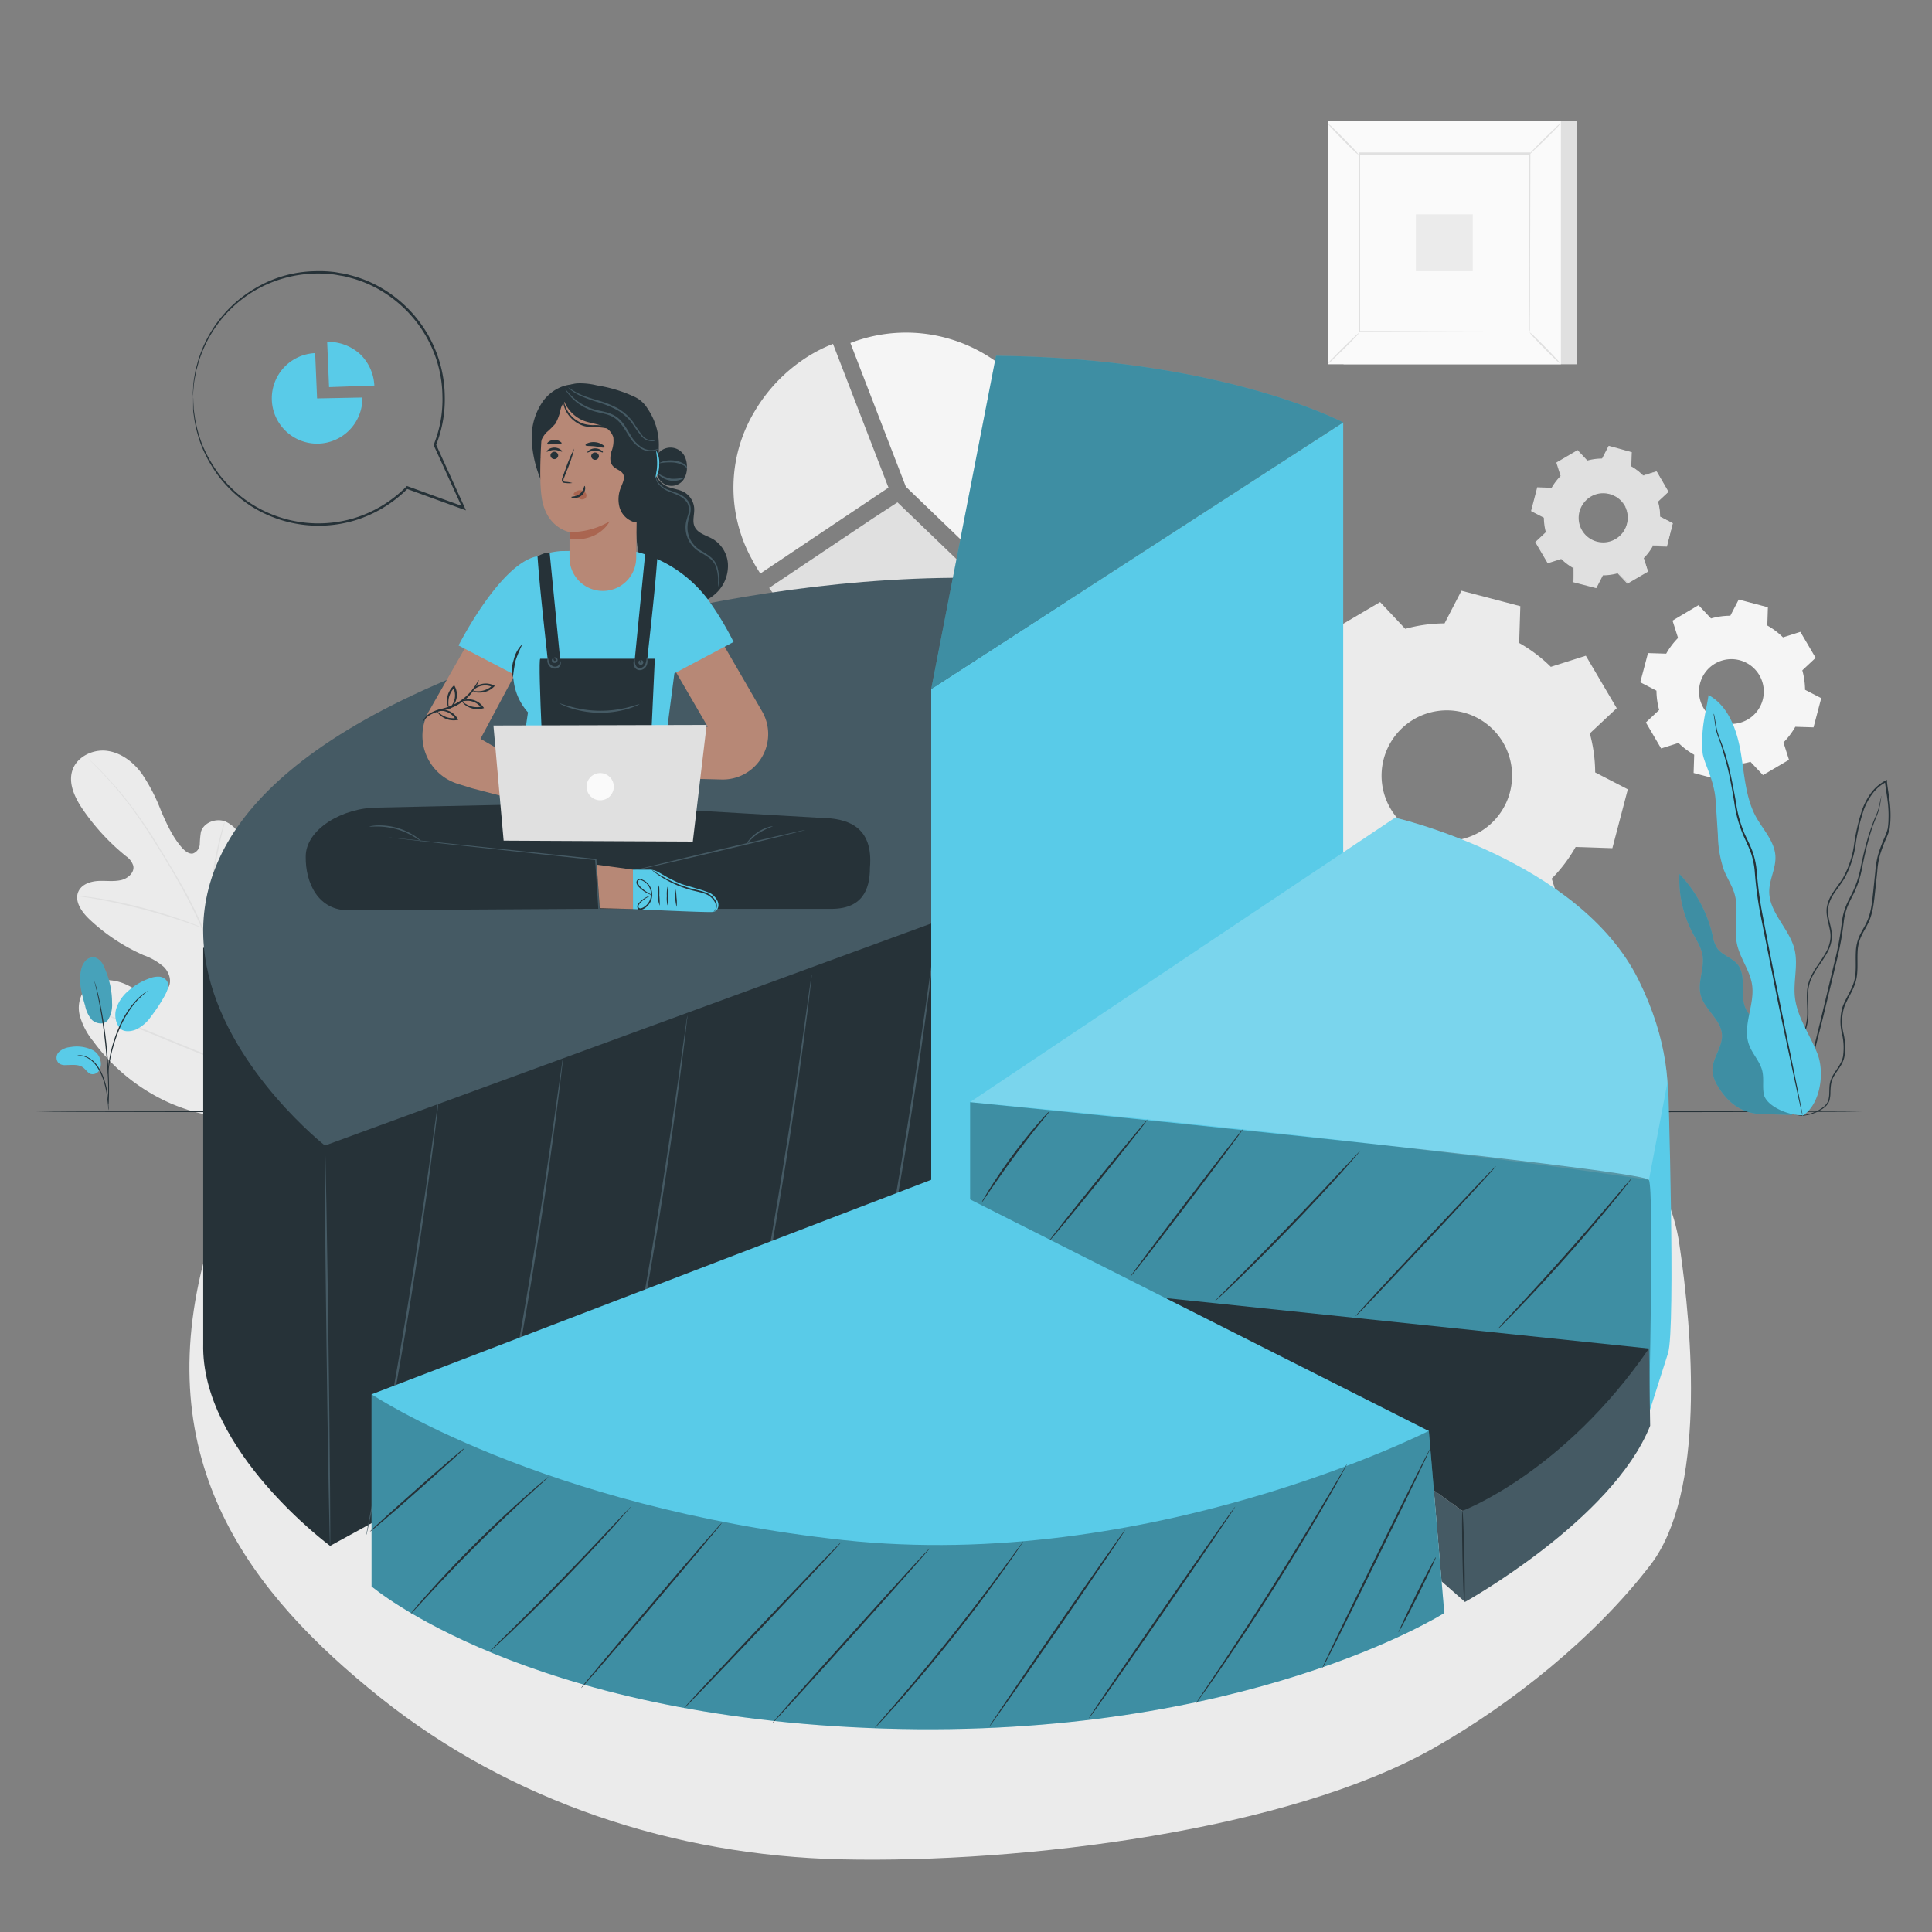 <svg xmlns="http://www.w3.org/2000/svg" viewBox="0 0 500 500"><rect x="0" y="0" width="500" height="500" fill="#808080" stroke="none"/><g id="freepik--background-complete--inject-5"><path d="M225.92,134.14l-26.86,18a41.27,41.27,0,0,0,23.37,16.52,38.21,38.21,0,0,0,35-7.72,45.19,45.19,0,0,0,3.5-3.21l.08-.08h0L232.26,130Z" style="fill:#e0e0e0"></path><path d="M195.5,106.13a38.33,38.33,0,0,0-1.05,38.35l.59,1.09c.13.23.25.46.39.69.39.67.8,1.33,1.23,2l.06.09h0a.56.56,0,0,0,.05.08h0l26.86-18,6.31-4.23L215.58,89l0,0h0a38.23,38.23,0,0,0-7.47,3.9A41.89,41.89,0,0,0,195.5,106.13Z" style="fill:#ebebeb"></path><path d="M234.48,126l28.77,27.68a39.92,39.92,0,0,0-43.17-64.91L234.45,126" style="fill:#f5f5f5"></path><path d="M68.05,287.84c13.89-8.23,18.08-25,18.61-40.29.09-2.55.56-5.22-.51-7.53s-3.83-4.05-6.21-3.13c-2,.76-3,2.9-4.17,4.64a15,15,0,0,1-6.44,5.29c-1.71.73-3.77,1.11-5.33.11-2.15-1.36-2.2-4.42-2-7l1.08-14.15a23.2,23.2,0,0,0-.26-7.58,7.89,7.89,0,0,0-4.63-5.65c-2.39-.84-5.51.34-6.2,2.78a25.25,25.25,0,0,0-.29,3.15,2.68,2.68,0,0,1-1.75,2.4c-1,.22-2-.57-2.74-1.36-2.47-2.74-4-6.16-5.49-9.55a46.71,46.71,0,0,0-5.06-9.81c-2.21-3-5.38-5.39-9-5.85s-7.73,1.51-8.91,5,.68,7.27,2.78,10.32a57.13,57.13,0,0,0,11.14,12A4.68,4.68,0,0,1,34.47,224c.44,1.73-1.3,3.3-3,3.74-2,.49-4,.15-6,.25s-4.24.81-5.13,2.63c-1.23,2.52.77,5.38,2.81,7.3a49.33,49.33,0,0,0,14,9.28,16.47,16.47,0,0,1,5.21,3c1.44,1.41,2.2,3.75,1.15,5.47S40,257.74,38,257.24s-3.65-1.68-5.49-2.51c-3.43-1.55-8-1.63-10.47,1.23a8,8,0,0,0-1.36,7,18.45,18.45,0,0,0,3.46,6.53A49.47,49.47,0,0,0,44.2,285.57c8,3.36,15.52,4.64,23.85,2.27" style="fill:#ebebeb"></path><path d="M64.68,278A225.45,225.45,0,0,0,57.25,253c-.77-2.18-1.54-4.34-2.29-6.47s-1.51-4.22-2.37-6.23A110,110,0,0,0,47,229c-2-3.51-4-6.76-5.84-9.8s-3.72-5.82-5.48-8.29a91.28,91.28,0,0,0-9.21-11.06c-1.18-1.21-2.13-2.13-2.78-2.74l-.75-.69-.26-.23a3.07,3.07,0,0,0,.23.25l.72.72c.64.63,1.57,1.57,2.74,2.8A94.54,94.54,0,0,1,35.43,211c1.75,2.47,3.55,5.27,5.43,8.3s3.85,6.3,5.8,9.8a116.92,116.92,0,0,1,5.59,11.26c.85,2,1.59,4.1,2.35,6.22s1.52,4.29,2.29,6.47a230.09,230.09,0,0,1,7.45,25" style="fill:#e0e0e0"></path><path d="M52.5,240.2a5.94,5.94,0,0,0,.31-1.06c.18-.7.4-1.7.67-2.95.53-2.5,1.15-6,1.82-9.81s1.35-7.28,1.93-9.76c.29-1.25.53-2.25.71-2.94a5.47,5.47,0,0,0,.24-1.08,5.39,5.39,0,0,0-.38,1c-.22.68-.51,1.67-.83,2.91-.65,2.47-1.38,5.93-2,9.77s-1.26,7.23-1.71,9.81c-.22,1.21-.41,2.2-.55,3A5.6,5.6,0,0,0,52.5,240.2Z" style="fill:#e0e0e0"></path><path d="M19.93,231.85a1.31,1.31,0,0,0,.34.08l1,.15c.84.12,2.06.31,3.56.58,3,.52,7.12,1.39,11.62,2.55s8.53,2.41,11.41,3.39c1.45.48,2.61.9,3.41,1.19l.93.32a1.25,1.25,0,0,0,.33.09l-.31-.16-.9-.39c-.78-.33-1.93-.8-3.37-1.31-2.87-1.05-6.89-2.33-11.4-3.5s-8.66-2-11.68-2.45c-1.51-.24-2.73-.38-3.58-.46l-1-.08Z" style="fill:#e0e0e0"></path><path d="M64.36,277.37a1.49,1.49,0,0,0,.24-.38l.64-1.15c.56-1,1.32-2.45,2.24-4.26,1.84-3.62,4.23-8.71,6.8-14.35s4.92-10.74,6.7-14.39l2.12-4.31.58-1.18a2,2,0,0,0,.18-.42,2,2,0,0,0-.25.39L83,238.46c-.55,1-1.31,2.45-2.23,4.26-1.85,3.63-4.24,8.71-6.81,14.35S69,267.81,67.24,271.46l-2.13,4.32L64.54,277A2.35,2.35,0,0,0,64.36,277.37Z" style="fill:#e0e0e0"></path><path d="M21.49,260.41s.14.08.42.2l1.25.5,4.6,1.81c3.87,1.54,9.21,3.72,15.09,6.15s11.24,4.57,15.14,6c2,.74,3.54,1.32,4.64,1.7l1.28.44a2.29,2.29,0,0,0,.45.12,2.53,2.53,0,0,0-.43-.2l-1.24-.5-4.6-1.81c-3.88-1.53-9.21-3.72-15.1-6.14s-11.23-4.58-15.14-6.05c-2-.74-3.54-1.32-4.64-1.7l-1.27-.43A2.2,2.2,0,0,0,21.49,260.41Z" style="fill:#e0e0e0"></path><path d="M53.32,324.24c-15,54.21,11.47,88.23,45.14,115.13s76.15,40.86,119.23,41.83c47.12,1.06,115.81-7.5,153.3-28.76,20.46-11.61,41.82-28.77,56.14-47.43s10.94-59.89,7.47-83.15c-5-33.58-44.73-54.78-77.11-64.95s-67.35-7.23-100.9-2.06" style="fill:#ebebeb"></path><path d="M466.45,173.52a19.4,19.4,0,0,1,.7,5l4.19,2.16-2,7.56-4.71-.15a19.63,19.63,0,0,1-3.07,4.06l1.43,4.49-6.73,3.95-3.23-3.43a18.85,18.85,0,0,1-5,.69l-2.17,4.2-7.55-2,.15-4.72a18.74,18.74,0,0,1-4.06-3.06l-4.5,1.43-3.95-6.73,3.44-3.23a19.33,19.33,0,0,1-.7-5l-4.19-2.17,2-7.55,4.71.15a19.43,19.43,0,0,1,3.07-4.07l-1.43-4.49,6.73-4,3.23,3.44a18.86,18.86,0,0,1,5-.7l2.17-4.19,7.55,2-.15,4.72a18.78,18.78,0,0,1,4.06,3.07l4.5-1.43,3.95,6.73-3.44,3.22Zm-11.13,1.22a8.38,8.38,0,1,0-3,11.46A8.37,8.37,0,0,0,455.32,174.74Z" style="fill:#f5f5f5;fill-rule:evenodd"></path><path d="M411.42,189.73a38.86,38.86,0,0,1,1.41,10.17l8.45,4.37-4,15.24-9.51-.31a38.45,38.45,0,0,1-6.19,8.19l2.88,9.07-13.58,8-6.5-6.94a38.57,38.57,0,0,1-10.17,1.42l-4.38,8.45-15.23-4,.3-9.51a38.45,38.45,0,0,1-8.19-6.19l-9.07,2.89-8-13.58,6.94-6.51a38,38,0,0,1-1.41-10.17L326.78,196l4-15.24,9.51.3a39,39,0,0,1,6.19-8.19l-2.89-9.06,13.58-8,6.51,6.93a38.86,38.86,0,0,1,10.17-1.41l4.37-8.45,15.24,4-.3,9.52a38.74,38.74,0,0,1,8.19,6.18l9.06-2.88,8,13.58-6.94,6.51ZM389,192.17a16.89,16.89,0,1,0-6,23.12A16.9,16.9,0,0,0,389,192.17Z" style="fill:#ebebeb;fill-rule:evenodd"></path><path d="M429.1,129.78a15.36,15.36,0,0,1,.54,3.91l3.26,1.69-1.53,5.87-3.67-.12a14.8,14.8,0,0,1-2.38,3.16l1.11,3.49-5.23,3.08-2.51-2.68a15,15,0,0,1-3.92.55L413.09,152l-5.88-1.52.12-3.67a15.06,15.06,0,0,1-3.16-2.38l-3.49,1.11-3.07-5.24,2.67-2.5a14.59,14.59,0,0,1-.54-3.92l-3.26-1.69L398,126.3l3.66.12a15.19,15.19,0,0,1,2.39-3.16L403,119.77l5.23-3.07,2.51,2.67a14.59,14.59,0,0,1,3.92-.54l1.68-3.26,5.87,1.53-.11,3.66a14.47,14.47,0,0,1,3.15,2.39l3.5-1.12,3.07,5.24-2.67,2.51Zm-8.66.94a6.51,6.51,0,1,0-2.32,8.91A6.51,6.51,0,0,0,420.44,130.72Z" style="fill:#e0e0e0"></path><path d="M420.44,130.72a4.84,4.84,0,0,1,.7,1.45,6.48,6.48,0,0,1-.17,4.36,6.62,6.62,0,0,1-4.93,4.05,6.45,6.45,0,0,1-1.92.08,6.2,6.2,0,0,1-1.94-.51,6.66,6.66,0,0,1-4-6.82,6.3,6.3,0,0,1,.5-1.94,6.52,6.52,0,0,1,1-1.64,6.68,6.68,0,0,1,2.89-2,6.56,6.56,0,0,1,6.93,1.65,4.91,4.91,0,0,1,.93,1.32,13.22,13.22,0,0,0-1-1.22,6.48,6.48,0,0,0-3.82-1.81,6.24,6.24,0,0,0-2.91.35A6.36,6.36,0,0,0,410,130a6.29,6.29,0,0,0-.94,1.56,5.93,5.93,0,0,0-.47,1.84,6.32,6.32,0,0,0,3.79,6.45,6,6,0,0,0,1.83.48,6.13,6.13,0,0,0,1.82-.06,6.4,6.4,0,0,0,3-1.44,6.29,6.29,0,0,0,1.72-2.37,6.47,6.47,0,0,0,.28-4.22C420.72,131.23,420.4,130.74,420.44,130.72Z" style="fill:#e0e0e0"></path><path d="M429.1,129.78s0-.06.15-.17l.5-.49,2-1.9v.08l-3.1-5.22.11,0-3.49,1.13-.07,0,0,0a15.05,15.05,0,0,0-3.14-2.35l-.07,0v-.07c0-1.15.07-2.38.11-3.67l.1.13-5.88-1.51.17-.07-1.68,3.26,0,.08h-.09a15,15,0,0,0-3.88.54l-.09,0-.07-.07-2.51-2.67.2,0L403,119.92l.07-.21,1.12,3.5,0,.1-.08.08a14.83,14.83,0,0,0-2.35,3.12l-.05.09h-.11l-3.67-.12.19-.13c-.49,1.86-1,3.85-1.53,5.87l-.09-.21,3.25,1.68.1.05v.12a15,15,0,0,0,.54,3.86h0l0,.11-.08.07-2.67,2.51,0-.23,3.07,5.23-.22-.08,3.5-1.11.1,0,.08.08a14.68,14.68,0,0,0,3.12,2.35l.09.06v.11q-.06,1.86-.12,3.66l-.13-.18,5.87,1.54-.2.08c.58-1.1,1.14-2.18,1.69-3.25l.05-.09h.1a15.07,15.07,0,0,0,3.88-.53l.09,0,.07.07,2.5,2.68-.19,0,5.24-3.06-.07.17c-.38-1.23-.75-2.39-1.1-3.5l0-.08.05-.05a14.74,14.74,0,0,0,2.38-3.13l0-.06h.08l3.66.13-.11.08c.6-2.27,1.12-4.21,1.56-5.86l0,.09-3.25-1.7,0,0v0a15.64,15.64,0,0,0-.28-3l-.16-.72a1.22,1.22,0,0,1,0-.23s0,.08.07.23a7.1,7.1,0,0,1,.19.71,14.58,14.58,0,0,1,.34,3l0-.05,3.27,1.66.05,0v.07c-.43,1.66-.92,3.6-1.5,5.88l0,.08h-.08l-3.67-.1.11-.07a14.58,14.58,0,0,1-2.4,3.19l0-.13c.35,1.11.72,2.26,1.12,3.49l0,.11-.1.06L421.28,151l-.11.06-.08-.09-2.52-2.67.16.05a14.79,14.79,0,0,1-4,.55l.15-.09-1.68,3.26-.06.12-.14,0-5.87-1.52-.14,0v-.14c0-1.21.07-2.43.11-3.67l.09.17a15.12,15.12,0,0,1-3.19-2.41l.18,0-3.49,1.11-.14.05-.08-.13-3.07-5.23-.08-.13.11-.1,2.67-2.51,0,.19h0a15.3,15.3,0,0,1-.55-4l.1.16-3.25-1.68-.14-.07,0-.14c.53-2,1.05-4,1.53-5.87l0-.15H398l3.67.12-.16.09a15.17,15.17,0,0,1,2.41-3.19l0,.17c-.38-1.21-.76-2.4-1.11-3.49l0-.13.12-.07,5.24-3.07.11-.07.09.1,2.51,2.68-.17-.05a15.21,15.21,0,0,1,4-.54l-.14.08,1.69-3.25.06-.1.11,0L422.2,117l.1,0v.11c-.05,1.29-.09,2.52-.13,3.67l-.06-.12a15.15,15.15,0,0,1,3.17,2.42l-.11,0,3.5-1.1.07,0,0,.07c1.24,2.13,2.26,3.9,3,5.25l0,0,0,0-2,1.84-.53.47Z" style="fill:#e0e0e0"></path><rect x="347.71" y="31.38" width="60.34" height="62.9" style="fill:#e0e0e0"></rect><rect x="343.62" y="31.38" width="60.34" height="62.9" style="fill:#fafafa"></rect><path d="M404,94.3H343.6V31.36H404Zm-60.34,0H404V31.4H343.64Z" style="fill:#e0e0e0"></path><rect x="351.74" y="39.84" width="44.12" height="45.99" style="fill:#fafafa"></rect><path d="M351.74,86.13a7.61,7.61,0,0,1-1.09,1.27c-.71.74-1.7,1.75-2.81,2.84S345.71,92.31,345,93a6.69,6.69,0,0,1-1.28,1.06,7.7,7.7,0,0,1,1.09-1.26c.7-.74,1.69-1.75,2.81-2.85s2.13-2.07,2.89-2.76A6.85,6.85,0,0,1,351.74,86.13Z" style="fill:#e0e0e0"></path><path d="M395.85,86a7,7,0,0,1,1.27,1.09c.74.7,1.75,1.69,2.84,2.8S402,92,402.72,92.8a6.85,6.85,0,0,1,1.06,1.27A7.27,7.27,0,0,1,402.52,93c-.74-.71-1.75-1.7-2.85-2.81s-2.07-2.14-2.76-2.89A7.26,7.26,0,0,1,395.85,86Z" style="fill:#e0e0e0"></path><path d="M395.73,40a7.84,7.84,0,0,1,1.09-1.26c.71-.75,1.7-1.75,2.81-2.85s2.13-2.07,2.88-2.76A6.85,6.85,0,0,1,403.78,32a6.86,6.86,0,0,1-1.08,1.26c-.7.75-1.7,1.75-2.81,2.85s-2.14,2.07-2.89,2.76A6.37,6.37,0,0,1,395.73,40Z" style="fill:#e0e0e0"></path><path d="M351.61,40.07A6.86,6.86,0,0,1,350.35,39c-.75-.71-1.75-1.7-2.84-2.81s-2.07-2.13-2.76-2.88A7.63,7.63,0,0,1,343.68,32,7.48,7.48,0,0,1,345,33.11c.74.7,1.75,1.69,2.84,2.81s2.08,2.13,2.77,2.88A6.73,6.73,0,0,1,351.61,40.07Z" style="fill:#e0e0e0"></path><path d="M395.73,85.83s0-.08,0-.23,0-.36,0-.64c0-.57,0-1.4,0-2.48,0-2.18,0-5.35,0-9.37,0-8.06,0-19.53-.09-33.27l.17.17-44,0h0l.19-.19c0,16.88,0,32.67,0,46l-.16-.17,31.85.09,9,0,2.37,0h.61a.67.67,0,0,1,.21,0h-.79l-2.33,0-8.91,0-32,.08h-.17v-.17c0-13.32,0-29.11,0-46v-.2h.2l44,0h.17v.17c0,13.78-.06,25.29-.08,33.38,0,4,0,7.16-.05,9.33,0,1.06,0,1.88,0,2.45,0,.27,0,.47,0,.62A.67.67,0,0,1,395.73,85.83Z" style="fill:#e0e0e0"></path><rect x="366.43" y="55.47" width="14.72" height="14.72" style="fill:#ebebeb"></rect></g><g id="freepik--Floor--inject-5"><path d="M482,287.67c0,.14-105.84.26-236.37.26s-236.4-.12-236.4-.26,105.82-.26,236.4-.26S482,287.52,482,287.67Z" style="fill:#263238"></path></g><g id="freepik--Chart--inject-5"><path d="M85.43,400.07s-33.5-24.72-32.84-52.32V245.28L241,239l1.92,74.84Z" style="fill:#263238"></path><path d="M85.43,400.08c-.14,0-.56-23.2-.93-51.81s-.56-51.81-.41-51.81.56,23.18.93,51.8S85.57,400.07,85.43,400.08Z" style="fill:#455a64"></path><path d="M94.82,397.19a1.14,1.14,0,0,1,0-.3L95,396c.15-.79.36-1.89.62-3.29.56-2.89,1.34-7,2.32-12.07,1.93-10.2,4.52-24.31,7.11-39.94s4.7-29.81,6.15-40.09c.72-5.11,1.3-9.26,1.71-12.18.2-1.41.36-2.51.47-3.31.06-.35.1-.63.14-.86a1.19,1.19,0,0,1,.06-.29,1,1,0,0,1,0,.3c0,.23,0,.51-.08.87-.09.79-.22,1.9-.38,3.32-.34,2.88-.86,7.05-1.54,12.2-1.37,10.29-3.42,24.49-6,40.13s-5.23,29.73-7.26,39.92c-1,5.09-1.87,9.2-2.48,12l-.71,3.27c-.09.35-.15.62-.2.84A1.32,1.32,0,0,1,94.82,397.19Z" style="fill:#455a64"></path><path d="M127,386.6a1.06,1.06,0,0,1,0-.29l.15-.86c.15-.79.36-1.89.62-3.28.55-2.89,1.34-7,2.31-12.08,1.94-10.2,4.52-24.31,7.12-39.93s4.69-29.82,6.15-40.1c.72-5.11,1.3-9.26,1.71-12.17.2-1.41.36-2.52.47-3.31.06-.35.1-.64.14-.86a1.19,1.19,0,0,1,.06-.29,1,1,0,0,1,0,.3c0,.22-.05.51-.08.86-.1.8-.22,1.91-.38,3.32-.34,2.89-.86,7.06-1.54,12.2-1.37,10.3-3.42,24.5-6,40.14s-5.23,29.73-7.26,39.91c-1,5.09-1.87,9.21-2.48,12-.31,1.39-.54,2.48-.72,3.26l-.19.85C127,386.51,127,386.61,127,386.6Z" style="fill:#455a64"></path><path d="M159.16,376a1.14,1.14,0,0,1,0-.3l.15-.85c.15-.79.36-1.89.62-3.29.55-2.89,1.34-7,2.31-12.07,1.94-10.2,4.52-24.31,7.12-39.93s4.69-29.82,6.15-40.1c.72-5.11,1.3-9.26,1.71-12.18.2-1.41.36-2.51.47-3.31.06-.35.1-.63.14-.85a1.21,1.21,0,0,1,.06-.3,1.71,1.71,0,0,1,0,.3c0,.23,0,.51-.09.87-.09.79-.21,1.91-.37,3.32-.34,2.88-.86,7.05-1.55,12.2-1.36,10.29-3.41,24.49-6,40.13s-5.23,29.73-7.27,39.92c-1,5.09-1.86,9.2-2.47,12q-.47,2.08-.72,3.27c-.08.35-.14.63-.2.84A1.09,1.09,0,0,1,159.16,376Z" style="fill:#455a64"></path><path d="M191.33,365.43a1.06,1.06,0,0,1,0-.29l.15-.86c.15-.79.35-1.89.62-3.28.55-2.89,1.34-7,2.31-12.08,1.94-10.2,4.52-24.3,7.11-39.93s4.7-29.82,6.16-40.1c.71-5.11,1.3-9.26,1.7-12.17.21-1.41.36-2.52.48-3.31.05-.35.1-.64.13-.86a1.48,1.48,0,0,1,.07-.29,1.69,1.69,0,0,1,0,.3c0,.22-.05.51-.09.86-.09.8-.21,1.91-.38,3.32-.33,2.89-.86,7.06-1.54,12.2-1.36,10.3-3.41,24.5-6,40.14s-5.24,29.73-7.27,39.91c-1,5.09-1.86,9.21-2.47,12.05-.31,1.39-.55,2.48-.72,3.26l-.2.85A1.25,1.25,0,0,1,191.33,365.43Z" style="fill:#455a64"></path><path d="M223.5,354.85a1.14,1.14,0,0,1,0-.3l.15-.85c.15-.79.35-1.89.62-3.29.55-2.89,1.34-7,2.31-12.07,1.94-10.2,4.52-24.31,7.11-39.93s4.7-29.82,6.16-40.1c.71-5.11,1.29-9.26,1.7-12.18.2-1.4.36-2.51.48-3.31.05-.35.1-.63.13-.85a1.07,1.07,0,0,1,.07-.29,1.59,1.59,0,0,1,0,.29c0,.23-.05.51-.09.87-.09.79-.22,1.91-.38,3.32-.33,2.88-.86,7.05-1.54,12.2-1.36,10.29-3.41,24.49-6,40.13S229,328.22,227,338.41c-1,5.09-1.86,9.2-2.48,12l-.71,3.27c-.08.35-.15.63-.2.84S223.5,354.85,223.5,354.85Z" style="fill:#455a64"></path><path d="M84.09,296.46S-11.8,221.13,131,170c0,0,72.42-27,146.85-19L241,239Z" style="fill:#455a64"></path><path d="M257.77,92.07,241,178.32l106.62-69S316.11,92.65,257.77,92.07Z" style="fill:#59CBE8"></path><polygon points="241 338.05 241 178.32 347.62 109.32 347.62 260.14 241 338.05" style="fill:#59CBE8"></polygon><path d="M257.77,92.07,241,178.32l106.62-69S316.11,92.65,257.77,92.07Z" style="opacity:0.3"></path><path d="M251.06,339.25v-54s174.35,17.25,175.69,20.12,0,60.37,0,60.37Z" style="fill:#59CBE8"></path><path d="M251.06,285.21l110-73.6s47.61,10.92,63,42,2.68,51.75,2.68,51.75Z" style="fill:#59CBE8"></path><path d="M251.06,285.21l110-73.6s47.61,10.92,63,42,2.68,51.75,2.68,51.75C375.12,297.77,315.27,291.22,251.06,285.21Z" style="fill:#fff;opacity:0.2"></path><path d="M431.69,279.33s2,64.65,0,70.87-4.94,15.5-4.94,15.5V305.33Z" style="fill:#59CBE8"></path><path d="M251.06,339.25v-54s174.35,17.25,175.69,20.12,0,60.37,0,60.37Z" style="opacity:0.3"></path><path d="M387.19,301.75c.1.09-7.95,8.87-18,19.6S351,340.7,350.85,340.6s7.94-8.87,18-19.6S387.08,301.65,387.19,301.75Z" style="fill:#263238"></path><path d="M422.23,305s-.08.16-.29.44l-.93,1.21c-.81,1.05-2,2.54-3.51,4.37-3,3.67-7.21,8.67-12,14.07s-9.27,10.17-12.56,13.58c-1.64,1.7-3,3.06-3.93,4-.43.43-.8.78-1.09,1.06a2.39,2.39,0,0,1-.4.35s.1-.16.33-.42l1-1.13,3.81-4.11c3.21-3.46,7.63-8.28,12.43-13.67s9.05-10.35,12.11-13.95c1.5-1.76,2.73-3.2,3.63-4.27l1-1.14A2.33,2.33,0,0,1,422.23,305Z" style="fill:#263238"></path><path d="M352.07,297.75s-.1.17-.33.45l-1,1.2c-.89,1-2.21,2.53-3.85,4.35-3.28,3.65-7.88,8.63-13.08,14s-10,10.16-13.54,13.56c-1.77,1.7-3.21,3.07-4.22,4l-1.17,1.06c-.27.24-.42.36-.43.34a2.25,2.25,0,0,1,.36-.42l1.1-1.13,4.1-4.11c3.46-3.47,8.23-8.28,13.43-13.66s9.84-10.31,13.18-13.9l4-4.23,1.09-1.14A2.82,2.82,0,0,1,352.07,297.75Z" style="fill:#263238"></path><path d="M321.69,292.19c.12.09-6.3,8.69-14.32,19.21s-14.62,19-14.74,18.9,6.3-8.68,14.33-19.21S321.58,292.1,321.69,292.19Z" style="fill:#263238"></path><path d="M297,289.69c.11.09-5.51,7.21-12.54,15.91s-12.83,15.66-12.95,15.57,5.51-7.21,12.54-15.9S296.93,289.6,297,289.69Z" style="fill:#263238"></path><path d="M271.55,287.67a4.79,4.79,0,0,1-.67.93l-2,2.44c-1.66,2.06-3.92,4.93-6.32,8.16s-4.47,6.24-6,8.43l-1.76,2.59a5.33,5.33,0,0,1-.7.92,4.83,4.83,0,0,1,.53-1c.36-.65.92-1.56,1.62-2.68,1.41-2.24,3.45-5.29,5.85-8.54s4.72-6.08,6.46-8.08c.86-1,1.58-1.8,2.09-2.34A4.61,4.61,0,0,1,271.55,287.67Z" style="fill:#263238"></path><path d="M379.14,414.58s38.17-21.19,47.92-45.59l-.31-20-48.28,42-7.4-5.31,2,23.56Z" style="fill:#455a64"></path><path d="M378.47,391s26.15-9.77,48.28-42L301.66,335.94Z" style="fill:#263238"></path><path d="M378.47,391c.14,0,.37,5.32.51,11.87s.13,11.89,0,11.89-.37-5.31-.5-11.87S378.33,391,378.47,391Z" style="fill:#263238"></path><path d="M96.16,360.85v49.7s39.56,33.93,132.77,36.8,144.85-29.9,144.85-29.9l-4-47.15L235.86,339.25Z" style="fill:#59CBE8"></path><path d="M96.16,360.85v49.7s39.56,33.93,132.77,36.8,144.85-29.9,144.85-29.9l-4-47.15L235.86,339.25Z" style="opacity:0.3"></path><path d="M96.16,360.85,241,305.33l128.75,65s-72.42,36.8-151.55,28.23C139.88,390,96.16,360.85,96.16,360.85Z" style="fill:#59CBE8"></path><path d="M264.81,398.92a3.42,3.42,0,0,1-.32.54l-1,1.5c-.88,1.3-2.17,3.15-3.79,5.43-3.24,4.55-7.84,10.75-13.15,17.42s-10.33,12.54-14,16.71c-1.86,2.09-3.38,3.77-4.45,4.91l-1.23,1.3a3.61,3.61,0,0,1-.46.43,2.81,2.81,0,0,1,.38-.5l1.16-1.37c1.07-1.23,2.53-2.93,4.32-5,3.64-4.23,8.6-10.14,13.91-16.8s10-12.82,13.26-17.31l3.92-5.33,1.08-1.44A3.69,3.69,0,0,1,264.81,398.92Z" style="fill:#263238"></path><path d="M291.23,395.88c.12.08-7.69,11.6-17.44,25.72S256,447.1,255.92,447s7.69-11.59,17.44-25.72S291.11,395.8,291.23,395.88Z" style="fill:#263238"></path><path d="M319.7,389.87c.12.08-8.26,12.41-18.72,27.54s-19,27.34-19.16,27.26,8.27-12.42,18.73-27.55S319.58,389.78,319.7,389.87Z" style="fill:#263238"></path><path d="M348.6,378.89a3.14,3.14,0,0,1-.32.67c-.26.47-.59,1.1-1,1.88-.89,1.63-2.21,4-3.86,6.84-3.31,5.75-8,13.62-13.4,22.18s-10.5,16.17-14.27,21.63c-1.88,2.73-3.43,4.92-4.52,6.43L310,440.24a5.29,5.29,0,0,1-.47.58,3.1,3.1,0,0,1,.38-.64l1.18-1.78,4.37-6.52c3.69-5.5,8.74-13.15,14.14-21.7s10.14-16.39,13.52-22.09l4-6.75c.45-.76.82-1.37,1.1-1.83A4.82,4.82,0,0,1,348.6,378.89Z" style="fill:#263238"></path><path d="M370.11,374.94c.13.06-6,12.81-13.7,28.47s-14,28.31-14.17,28.25,6-12.81,13.7-28.48S370,374.87,370.11,374.94Z" style="fill:#263238"></path><path d="M371.6,403c.13.06-1.94,4.48-4.62,9.86s-5,9.68-5.08,9.62,1.94-4.48,4.62-9.86S371.47,402.89,371.6,403Z" style="fill:#263238"></path><path d="M240.62,400.67c.11.09-8.94,10.32-20.2,22.84s-20.49,22.6-20.59,22.5,8.93-10.32,20.2-22.84S240.52,400.57,240.62,400.67Z" style="fill:#263238"></path><path d="M217.69,399.12c.11.1-8.92,9.8-20.15,21.67S177.11,442.21,177,442.11s8.91-9.8,20.15-21.67S217.59,399,217.69,399.12Z" style="fill:#263238"></path><path d="M186.9,394c.11.1-8,9.77-18.06,21.6S150.5,437,150.39,436.88s8-9.76,18.06-21.6S186.79,393.93,186.9,394Z" style="fill:#263238"></path><path d="M163.24,389.94s-.09.16-.31.43l-1,1.15c-.86,1-2.13,2.43-3.71,4.18-3.16,3.51-7.61,8.28-12.63,13.44s-9.69,9.72-13.11,13c-1.71,1.63-3.11,2.93-4.09,3.82l-1.13,1a2.14,2.14,0,0,1-.42.33,2.39,2.39,0,0,1,.35-.4l1.06-1.09,4-3.93c3.35-3.32,8-7.92,13-13.07s9.51-9.89,12.74-13.33l3.83-4.06,1.06-1.09A2.05,2.05,0,0,1,163.24,389.94Z" style="fill:#263238"></path><path d="M141.9,382.23s-.1.14-.34.37l-1.07,1-4,3.65c-3.34,3.08-7.91,7.39-12.82,12.28s-9.24,9.44-12.33,12.77l-3.67,3.95-1,1.06a2.41,2.41,0,0,1-.38.35,1.76,1.76,0,0,1,.3-.42l.93-1.13c.82-1,2-2.36,3.54-4.06,3-3.39,7.32-8,12.24-12.89S132.88,390,136.28,387c1.7-1.51,3.1-2.71,4.07-3.53l1.14-.93C141.75,382.31,141.89,382.21,141.9,382.23Z" style="fill:#263238"></path><path d="M120.21,374.78c.1.11-5.31,5-12.07,11s-12.33,10.73-12.42,10.62,5.31-5,12.07-11S120.12,374.68,120.21,374.78Z" style="fill:#263238"></path></g><g id="freepik--Character--inject-5"><path d="M169.44,118a6.27,6.27,0,0,0,3.05,7.83c1.44.67,3.12.75,4.52,1.51a5.23,5.23,0,0,1,2.65,4.22c.09,1.58-.55,3.26.1,4.71.8,1.8,3.07,2.27,4.76,3.25a8.12,8.12,0,0,1,3.86,6.3,9.72,9.72,0,0,1-2.43,7.06,11,11,0,0,1-12.84,2.58,14,14,0,0,1-6.36-7.23,32.18,32.18,0,0,1-2.07-9.58,97.64,97.64,0,0,1-.08-17.52" style="fill:#263238"></path><path d="M150,99.63c-3.42-.65-7,1.06-9.26,3.91a16.3,16.3,0,0,0-3.12,10.38,29.85,29.85,0,0,0,2.55,10.73,7.29,7.29,0,0,0,2.4,3.47c1.91,1.24,4.42.37,6.32-.9a20.2,20.2,0,0,0,8.56-16.17,14.16,14.16,0,0,0-1.9-7.8,7.74,7.74,0,0,0-6.4-3.86" style="fill:#263238"></path><path d="M212.32,211.66l-50.18-2.93c-.31-.72-.53-1.14-.53-1.14L148,207.9l-4.43-.26-.17.36-45.64,1c-9.1,0-18.66,5.61-18.64,12.7-.09,6.75,3.2,14.07,11.35,13.88l62.19-.37,62.19,0c8.15.14,10.29-4.78,10.29-10.61C226.08,213.8,219.27,211.73,212.32,211.66Z" style="fill:#263238"></path><path d="M96.2,235.6l.3,0h.88l3.38,0,12.52-.09,41.75-.17-.17.19c-.09-1.37-.19-2.83-.28-4.3-.2-3-.39-6-.57-8.78l.15.16-38.47-4.17-11.41-1.28-3.07-.36-.79-.1-.27,0h.27l.8.07,3.08.3,11.41,1.17,38.49,4.06h.15v.15c.18,2.82.37,5.77.57,8.78.09,1.47.19,2.93.28,4.29v.19H155l-41.75.06-12.52,0-3.38,0H96.5Z" style="fill:#455a64"></path><path d="M109,217.73c0,.05-.66-.46-1.76-1.12a18.92,18.92,0,0,0-4.57-2,19.22,19.22,0,0,0-4.94-.71c-1.28,0-2.08.09-2.09,0a1.65,1.65,0,0,1,.55-.13,11.54,11.54,0,0,1,1.54-.15,16.62,16.62,0,0,1,9.64,2.75,10.37,10.37,0,0,1,1.23.93C108.84,217.57,109,217.71,109,217.73Z" style="fill:#455a64"></path><path d="M208.43,214.79c0,.1-9.86,2.52-22.08,5.41s-22.14,5.15-22.17,5.06,9.87-2.52,22.09-5.41S208.41,214.7,208.43,214.79Z" style="fill:#455a64"></path><path d="M200.07,213.85a19.1,19.1,0,0,0-3.88,1.87,19.35,19.35,0,0,0-3.14,2.93,3.47,3.47,0,0,1,.67-1.1,10.37,10.37,0,0,1,2.28-2.12,10,10,0,0,1,2.8-1.35A3.37,3.37,0,0,1,200.07,213.85Z" style="fill:#455a64"></path><polygon points="154.43 223.78 163.8 225.06 163.82 235.25 155.21 235.05 154.43 223.78" style="fill:#b78876"></polygon><path d="M163.8,225.06H168a4.64,4.64,0,0,1,2.33.62l2.23,1.28a35.24,35.24,0,0,0,3.88,1.84c2.57.82,6.88,1.91,7.79,2.61,2.59,2,1.81,4.35.39,4.6-1.25.22-20.81-.75-20.81-.75Z" style="fill:#59CBE8"></path><path d="M170.74,234.39a6.59,6.59,0,0,1-.46-2.65,6.71,6.71,0,0,1,.29-2.67,23.8,23.8,0,0,1,.06,2.66A24.55,24.55,0,0,1,170.74,234.39Z" style="fill:#263238"></path><path d="M172.74,234.32a8.32,8.32,0,0,1-.16-2.43,8.62,8.62,0,0,1,.18-2.42,8.51,8.51,0,0,1,.17,2.43A8.83,8.83,0,0,1,172.74,234.32Z" style="fill:#263238"></path><path d="M175.1,234.72a17.57,17.57,0,0,1-.4-5,9.57,9.57,0,0,1,.37,2.49A9.14,9.14,0,0,1,175.1,234.72Z" style="fill:#263238"></path><path d="M168.91,231.68a2.63,2.63,0,0,1-.86-.27,7.85,7.85,0,0,1-2.71-1.86,2.17,2.17,0,0,1-.54-.76,1,1,0,0,1,.11-1,.76.76,0,0,1,.52-.29,1.36,1.36,0,0,1,.57.06,4.2,4.2,0,0,1,.9,7.46,2.71,2.71,0,0,1-1,.44,1.14,1.14,0,0,1-.55,0A.75.75,0,0,1,165,235a1.07,1.07,0,0,1,.12-1,3,3,0,0,1,.54-.65,6.51,6.51,0,0,1,2.07-1.37,2.75,2.75,0,0,1,.87-.24s-.3.12-.81.37a6.88,6.88,0,0,0-1.95,1.41,2.81,2.81,0,0,0-.48.61.84.84,0,0,0-.1.71.56.56,0,0,0,.66.22,2.16,2.16,0,0,0,.84-.4,3.89,3.89,0,0,0-.82-6.88.66.66,0,0,0-.75.11.77.77,0,0,0-.08.75,4.14,4.14,0,0,0,1,1.24A11.39,11.39,0,0,0,168.91,231.68Z" style="fill:#263238"></path><path d="M184.63,236a2.28,2.28,0,0,0,.51-.64,2.39,2.39,0,0,0-.28-2.12,4.75,4.75,0,0,0-2.61-2c-1.19-.42-2.61-.62-4-1.07a28.15,28.15,0,0,1-7-3.15,21.48,21.48,0,0,1-1.9-1.33,3.82,3.82,0,0,1-.64-.56,4.86,4.86,0,0,1,.72.45c.45.3,1.11.74,2,1.23a31.15,31.15,0,0,0,6.94,3c1.41.43,2.81.64,4.05,1.1a4.9,4.9,0,0,1,2.72,2.14,2.5,2.5,0,0,1,.18,2.3,1.3,1.3,0,0,1-.43.48C184.71,236,184.64,236,184.63,236Z" style="fill:#263238"></path><path d="M181.23,156.48l16,27.62a11.76,11.76,0,0,1,.35,11.11h0a11.74,11.74,0,0,1-10.83,6.52l-24.4-.62-.67-8.87,21.48-4.17-14.55-25Z" style="fill:#b78876"></path><path d="M122.14,204l22.45,5.88.47-6.73-20.71-11.95,15-28.07-12.7-6.48-15.81,27.7h0a13,13,0,0,0,7.53,18.47Z" style="fill:#b78876"></path><path d="M174.53,174.26l15.32-8.12a78.37,78.37,0,0,0-6.6-10.94,33.71,33.71,0,0,0-20.52-12.85h0l-17.64.26a23.06,23.06,0,0,0-6.28,1.46V144c-9.57,2.14-20.14,23.05-20.14,23.05l14,7.31.31,2.19a15,15,0,0,0,3.66,7.81l-4,26.74,45.29.82-5.81-19.13Z" style="fill:#59CBE8"></path><path d="M156.22,152.93a8.62,8.62,0,0,0,8.43-8.51l.4-34.26h0a2.74,2.74,0,0,0-2.44-2.77l-14.48-3.66c-4.63-.49-7.71,5.22-8,9.87-.33,5.17-.52,11.49.09,15.35,1.23,7.75,7.17,8.74,7.17,8.74s0,3,0,6.67a8.62,8.62,0,0,0,8.81,8.57Z" style="fill:#b78876"></path><path d="M142.46,117.81a1,1,0,0,0,1,1,1,1,0,0,0,1-.9,1,1,0,0,0-1-1A1,1,0,0,0,142.46,117.81Z" style="fill:#263238"></path><path d="M141.5,116.89c.12.13.87-.43,1.94-.43s1.86.54,2,.41-.07-.29-.41-.54a2.71,2.71,0,0,0-1.57-.49,2.66,2.66,0,0,0-1.55.5C141.55,116.6,141.44,116.83,141.5,116.89Z" style="fill:#263238"></path><path d="M153,118a1,1,0,0,0,1,1,1,1,0,0,0,1-.9,1,1,0,0,0-1-1A1,1,0,0,0,153,118Z" style="fill:#263238"></path><path d="M152,117.09c.13.13.88-.43,2-.43s1.85.54,2,.41-.07-.29-.41-.54a2.74,2.74,0,0,0-1.58-.49,2.71,2.71,0,0,0-1.55.5C152.07,116.8,152,117,152,117.09Z" style="fill:#263238"></path><path d="M148.13,125a7.32,7.32,0,0,0-1.74-.31c-.27,0-.53-.08-.57-.27a1.36,1.36,0,0,1,.18-.81c.25-.66.52-1.35.81-2.08a35.72,35.72,0,0,0,1.81-5.44,35.67,35.67,0,0,0-2.25,5.28c-.27.73-.53,1.43-.77,2.1a1.53,1.53,0,0,0-.14,1.07.69.69,0,0,0,.45.4,2,2,0,0,0,.46.06A6.3,6.3,0,0,0,148.13,125Z" style="fill:#263238"></path><path d="M147.39,137.69a19.77,19.77,0,0,0,10.38-2.77s-2.51,5.32-10.27,4.6Z" style="fill:#aa6550"></path><path d="M148.58,127.6a1.91,1.91,0,0,1,1.73-.71,1.74,1.74,0,0,1,1.22.65,1.1,1.1,0,0,1,.08,1.27,1.29,1.29,0,0,1-1.4.36,4.1,4.1,0,0,1-1.37-.82,1.26,1.26,0,0,1-.3-.31.34.34,0,0,1,0-.4" style="fill:#aa6550"></path><path d="M151.28,125.76c-.17,0-.18,1.16-1.17,2s-2.23.7-2.24.86.28.22.8.24a2.91,2.91,0,0,0,1.87-.65,2.54,2.54,0,0,0,.9-1.66C151.49,126.05,151.36,125.76,151.28,125.76Z" style="fill:#263238"></path><path d="M151.53,115.22c.11.29,1.18.15,2.43.3s2.27.49,2.44.23-.1-.4-.51-.68a4.09,4.09,0,0,0-1.81-.63,4.19,4.19,0,0,0-1.9.22C151.72,114.85,151.49,115.08,151.53,115.22Z" style="fill:#263238"></path><path d="M141.65,114.92c.18.24.92,0,1.81,0s1.63.17,1.81-.09-.05-.36-.37-.59a2.62,2.62,0,0,0-2.92.09C141.67,114.55,141.56,114.8,141.65,114.92Z" style="fill:#263238"></path><path d="M145.39,101.24a9.1,9.1,0,0,0,5.76,7.69c1.42.53,2.95.69,4.37,1.2a4.69,4.69,0,0,1,3.2,3,7.56,7.56,0,0,1-.51,3.79c-.33,1.25-.46,2.73.41,3.69s2.12,1.08,2.64,2.09-.08,2.23-.52,3.31a8.12,8.12,0,0,0-.46,5.07,5.61,5.61,0,0,0,3.23,3.81,1.62,1.62,0,0,0,1.79-.18c.32-.37.06-1,.27-1.41,3.38-7.31,4.92-10,4.93-17.5a16.62,16.62,0,0,0-2.88-10A7.81,7.81,0,0,0,164,102.6a36,36,0,0,0-9.49-2.85,18.24,18.24,0,0,0-4.93-.54,6.16,6.16,0,0,0-4.38,2.05" style="fill:#263238"></path><path d="M147.4,103.07a4.22,4.22,0,0,0-2.33,2.93,12.31,12.31,0,0,1-1.33,3.64,22.31,22.31,0,0,1-2.35,2.31,6.78,6.78,0,0,0-1.48,6.65,10.89,10.89,0,0,1,7.33-16.12" style="fill:#263238"></path><path d="M161.74,116.17a7.87,7.87,0,0,0-1.23-3,5.94,5.94,0,0,0-2.77-2.12,14.22,14.22,0,0,0-4.38-.48,9.83,9.83,0,0,1-2.36-.35,7.66,7.66,0,0,1-2-1,7.81,7.81,0,0,1-2.49-2.78,7,7,0,0,1-.77-2.39,2.34,2.34,0,0,1,0-.92,11,11,0,0,0,1.1,3.13,7.81,7.81,0,0,0,2.44,2.56,7.15,7.15,0,0,0,1.89.89,9.92,9.92,0,0,0,2.24.32,13.89,13.89,0,0,1,4.52.55,6,6,0,0,1,2.9,2.36,5.84,5.84,0,0,1,.92,2.34A2.34,2.34,0,0,1,161.74,116.17Z" style="fill:#263238"></path><path d="M170,122.08a3.8,3.8,0,0,0,6.84,2.14,5.56,5.56,0,0,0,.93-3.5,5.84,5.84,0,0,0-.7-2.85,4.12,4.12,0,0,0-7.64,1.59" style="fill:#263238"></path><path d="M169.88,116.72a6,6,0,0,1,.71,3.47,5.88,5.88,0,0,1-.9,3.42c-.14,0,.34-1.54.38-3.44S169.73,116.76,169.88,116.72Z" style="fill:#59CBE8"></path><path d="M170.56,116s-.07.09-.23.22a3.2,3.2,0,0,1-.83.4,4.67,4.67,0,0,1-3.3-.35,9,9,0,0,1-3.47-3.51c-1-1.54-1.95-3.39-3.64-4.56s-3.82-1.25-5.59-1.84a13.5,13.5,0,0,1-4.35-2.32,12.84,12.84,0,0,1-2.3-2.4,3.84,3.84,0,0,1-.61-1.05,18.9,18.9,0,0,0,3.14,3.16,13.64,13.64,0,0,0,4.27,2.16c1.7.55,3.84.62,5.73,1.86s2.79,3.21,3.75,4.73a9,9,0,0,0,3.23,3.44,4.65,4.65,0,0,0,3.09.48A6.26,6.26,0,0,0,170.56,116Z" style="fill:#455a64"></path><path d="M170,113.78a.78.78,0,0,1-.24.18,2.14,2.14,0,0,1-.8.23,3.66,3.66,0,0,1-2.79-1.12,35.56,35.56,0,0,1-2.62-3.58,13.17,13.17,0,0,0-4-3.46,27.64,27.64,0,0,0-5-2,37.41,37.41,0,0,1-4.17-1.51,12.4,12.4,0,0,1-2.58-1.54,3.84,3.84,0,0,1-.78-.77,19,19,0,0,0,3.51,2c1.15.48,2.57.92,4.16,1.4a25.71,25.71,0,0,1,5.08,2,13.35,13.35,0,0,1,4.1,3.63,43.47,43.47,0,0,0,2.49,3.61A3.56,3.56,0,0,0,169,114,5,5,0,0,0,170,113.78Z" style="fill:#455a64"></path><path d="M185.83,151.93a8.94,8.94,0,0,1,0-1.43,11.19,11.19,0,0,0-.53-3.79,5.1,5.1,0,0,0-1.48-2.1,19.55,19.55,0,0,0-2.56-1.66,7.66,7.66,0,0,1-2.58-2.35,7.38,7.38,0,0,1-1.24-3.55,7.22,7.22,0,0,1,.11-1.92c.13-.62.32-1.2.47-1.77a4,4,0,0,0-.11-3.13,5.06,5.06,0,0,0-2.18-1.93c-.85-.43-1.7-.72-2.46-1.05a6.11,6.11,0,0,1-3.13-2.37,3.23,3.23,0,0,1-.38-1c0-.24,0-.38,0-.38a4.61,4.61,0,0,0,.57,1.28,6.14,6.14,0,0,0,3.08,2.14c.76.3,1.63.57,2.52,1A5.43,5.43,0,0,1,178.3,130a3.48,3.48,0,0,1,.46,1.72,7.11,7.11,0,0,1-.28,1.78,9.21,9.21,0,0,0-.55,3.52,7,7,0,0,0,1.14,3.31,7.38,7.38,0,0,0,2.41,2.22,18.43,18.43,0,0,1,2.6,1.75,5.35,5.35,0,0,1,1.53,2.29,10.3,10.3,0,0,1,.39,3.92A6.65,6.65,0,0,1,185.83,151.93Z" style="fill:#455a64"></path><path d="M177.79,121.3c-.08,0-.17-.43-.76-.78a7.5,7.5,0,0,0-2.55-.81,14.67,14.67,0,0,0-3.86.2c0-.06.36-.31,1.07-.53a7,7,0,0,1,2.87-.18,5.79,5.79,0,0,1,2.69,1C177.89,120.73,177.86,121.33,177.79,121.3Z" style="fill:#455a64"></path><path d="M177.31,123.47c0,.06-.31.35-1,.61a5.44,5.44,0,0,1-2.76.31,5.38,5.38,0,0,1-2.56-1.07c-.57-.44-.81-.82-.76-.86a10.56,10.56,0,0,0,3.39,1.42A10.18,10.18,0,0,0,177.31,123.47Z" style="fill:#455a64"></path><path d="M141.48,209.86c-.45-.8-2.39-39.38-1.66-39.38h29.65l-1.77,38.1Z" style="fill:#263238"></path><polygon points="130.34 217.56 127.7 187.76 182.88 187.61 179.3 217.8 130.34 217.56" style="fill:#e0e0e0"></polygon><path d="M158.85,203.57a3.52,3.52,0,1,1-3.53-3.5A3.53,3.53,0,0,1,158.85,203.57Z" style="fill:#fafafa"></path><path d="M142.25,143.05s1.75,17.72,2.69,27.27a2.18,2.18,0,0,1-.32,1.74,1.51,1.51,0,0,1-2.1-.18,3.71,3.71,0,0,1-.88-2.16c-.64-6.17-2-17.88-2.53-25.77C139.11,144,141.21,142.78,142.25,143.05Z" style="fill:#263238"></path><path d="M167,143.05s-1.75,17.72-2.69,27.27a2.18,2.18,0,0,0,.32,1.74,1.51,1.51,0,0,0,2.1-.18,3.72,3.72,0,0,0,.89-2.16c.63-6.17,2-17.88,2.52-25.77C170.11,144,168,142.78,167,143.05Z" style="fill:#263238"></path><path d="M144.86,170.91s.39.28.26.94a1.5,1.5,0,0,1-.62.93,1.68,1.68,0,0,1-1.36.19,2,2,0,0,1-1.11-.78,2.16,2.16,0,0,1-.37-1c-.06-.6.1-1,.16-.94s.06.36.2.87a1.86,1.86,0,0,0,1.25,1.36,1.31,1.31,0,0,0,1-.1,1.28,1.28,0,0,0,.53-.63C145,171.28,144.78,171,144.86,170.91Z" style="fill:#455a64"></path><path d="M143.26,170.33c0,.07-.07.2,0,.41s.2.4.45.27.21-.35,0-.52-.32-.15-.35-.22.18-.25.54-.09a.72.72,0,0,1,.41.54.74.74,0,0,1-.42.76.76.76,0,0,1-.86-.11.7.7,0,0,1-.19-.65C143,170.33,143.24,170.27,143.26,170.33Z" style="fill:#455a64"></path><path d="M167.39,170.32c.06,0,.23.41.16,1.13a2.51,2.51,0,0,1-.46,1.21,2,2,0,0,1-1.43.77,1.52,1.52,0,0,1-1.44-.8,2.22,2.22,0,0,1-.26-1.27c.07-.71.24-1.1.3-1.09s0,.44.07,1.09a2.1,2.1,0,0,0,.3,1,1.08,1.08,0,0,0,1,.53,1.64,1.64,0,0,0,1.09-.55,2.55,2.55,0,0,0,.47-1C167.34,170.76,167.31,170.33,167.39,170.32Z" style="fill:#455a64"></path><path d="M165.63,171c0,.07-.07.17,0,.33s.09.24.25.19.17-.16.08-.31-.22-.15-.25-.22.16-.23.46-.08a.58.58,0,0,1,.32.49.61.61,0,0,1-.43.61.63.63,0,0,1-.73-.2.62.62,0,0,1-.06-.58C165.36,170.9,165.62,170.91,165.63,171Z" style="fill:#455a64"></path><path d="M165.49,182.23s-.25.18-.75.4a18,18,0,0,1-2.15.79,25.22,25.22,0,0,1-15-.19,18.52,18.52,0,0,1-2.13-.84c-.49-.24-.75-.38-.73-.41s1.13.38,3,.9a28.52,28.52,0,0,0,14.75.18C164.34,182.59,165.45,182.15,165.49,182.23Z" style="fill:#455a64"></path><path d="M135.22,166.67a35.84,35.84,0,0,0-1.76,4.19,36.37,36.37,0,0,0-.71,4.49,8.14,8.14,0,0,1,.21-4.63A8.24,8.24,0,0,1,135.22,166.67Z" style="fill:#263238"></path><path d="M123.91,176a2.34,2.34,0,0,1-.22.71,11.76,11.76,0,0,1-1,1.78,12.83,12.83,0,0,1-5.06,4.35,15.06,15.06,0,0,1-3.51,1.14,10.5,10.5,0,0,0-2.74,1,5.13,5.13,0,0,0-1.89,1.86s0-.28.24-.71a4.3,4.3,0,0,1,1.45-1.46A9.88,9.88,0,0,1,114,183.5a16.51,16.51,0,0,0,3.41-1.15,13.76,13.76,0,0,0,5-4.09C123.41,176.92,123.82,175.94,123.91,176Z" style="fill:#263238"></path><path d="M116.27,183.43a14.63,14.63,0,0,0,1-1.43,4.51,4.51,0,0,0,.07-3.94l-.09-.18.4.06a5.28,5.28,0,0,0-1.6,3.54c-.06,1,.16,1.66.07,1.68a2.83,2.83,0,0,1-.44-1.69,5.27,5.27,0,0,1,1.62-3.91l.25-.24.15.3.1.2a4.6,4.6,0,0,1-.21,4.36C117,183.17,116.28,183.47,116.27,183.43Z" style="fill:#263238"></path><path d="M119.48,181.48a2.52,2.52,0,0,1,1.68-.5,4.59,4.59,0,0,1,3.78,1.83l.11.14.22.3-.37.1a5.27,5.27,0,0,1-4.06-.59c-.91-.56-1.26-1.15-1.21-1.18s.49.42,1.39.86a5.32,5.32,0,0,0,3.74.4l-.14.4-.1-.13a4.53,4.53,0,0,0-3.36-1.76A16.08,16.08,0,0,0,119.48,181.48Z" style="fill:#263238"></path><path d="M122.16,178.78s.27-.67,1.22-1.25a4.59,4.59,0,0,1,4.19-.25l.17.08.33.15-.27.26a5.25,5.25,0,0,1-3.83,1.47,2.75,2.75,0,0,1-1.64-.44c0-.08.64.13,1.64.08a5.37,5.37,0,0,0,3.46-1.48l.07.42-.14-.06a4.54,4.54,0,0,0-3.8.1A15.41,15.41,0,0,0,122.16,178.78Z" style="fill:#263238"></path><path d="M113,184a2.43,2.43,0,0,1,1.72-.34,4.59,4.59,0,0,1,3.59,2.16l.1.16.19.31-.38.07a5.31,5.31,0,0,1-4-1c-.85-.65-1.14-1.26-1.1-1.29s.46.46,1.31,1a5.4,5.4,0,0,0,3.69.74l-.18.38-.08-.13a4.56,4.56,0,0,0-3.19-2.07A15.68,15.68,0,0,0,113,184Z" style="fill:#263238"></path></g><g id="freepik--Plants--inject-5"><path d="M28,263.88c-1.09,1.55-3.2,1-4.18.09a7.83,7.83,0,0,1-1.77-3.63c-.87-3-1.73-6.14-1.09-9.18a5.08,5.08,0,0,1,1.17-2.5,2.64,2.64,0,0,1,2.52-.84,3.88,3.88,0,0,1,2.21,2.32A21.82,21.82,0,0,1,29,259.53a7.59,7.59,0,0,1-1,4.35" style="fill:#59CBE8"></path><g style="opacity:0.2"><path d="M28,263.88c-1.09,1.55-3.2,1-4.18.09a7.83,7.83,0,0,1-1.77-3.63c-.87-3-1.73-6.14-1.09-9.18a5.08,5.08,0,0,1,1.17-2.5,2.64,2.64,0,0,1,2.52-.84,3.88,3.88,0,0,1,2.21,2.32A21.82,21.82,0,0,1,29,259.53a7.59,7.59,0,0,1-1,4.35"></path></g><path d="M23.94,271.75A9.43,9.43,0,0,0,18.1,271a4.93,4.93,0,0,0-2.89,1.29,2.09,2.09,0,0,0,0,2.89,2.73,2.73,0,0,0,1.82.46c1.55,0,3.26-.29,4.49.64.71.53,1.18,1.41,2,1.67a2,2,0,0,0,2.19-1A3.41,3.41,0,0,0,26,274.5,3.84,3.84,0,0,0,23.94,271.75Z" style="fill:#59CBE8"></path><path d="M31,266.11a5.67,5.67,0,0,1-.88-5.2,10.11,10.11,0,0,1,3.08-4.47,16.57,16.57,0,0,1,5.52-3.25,5.91,5.91,0,0,1,2.48-.43A2.6,2.6,0,0,1,43.28,254c.58,1.11,0,2.45-.58,3.55a42,42,0,0,1-3.62,5.52,9.76,9.76,0,0,1-4,3.41c-1.66.63-3.38.56-4.25-.59" style="fill:#59CBE8"></path><path d="M28.09,287.31a3.83,3.83,0,0,1-.1-.71c0-.51-.11-1.16-.18-1.92a26.84,26.84,0,0,0-.44-2.83,21.22,21.22,0,0,0-1-3.33,12.15,12.15,0,0,0-1.71-3,6.45,6.45,0,0,0-2.15-1.79,6.08,6.08,0,0,0-1.81-.56,4,4,0,0,1-.71-.1,2.55,2.55,0,0,1,.72,0,5.41,5.41,0,0,1,1.89.5,6.26,6.26,0,0,1,2.27,1.8,12.06,12.06,0,0,1,1.77,3.08,21.83,21.83,0,0,1,1,3.39,23.67,23.67,0,0,1,.37,2.86c.06.82.09,1.48.1,1.94A3.07,3.07,0,0,1,28.09,287.31Z" style="fill:#263238"></path><path d="M28,285.83a1.25,1.25,0,0,1,0-.33v-.94c0-.81,0-2,0-3.44-.07-2.9-.32-6.91-.8-11.32s-1.14-8.37-1.72-11.22c-.14-.71-.28-1.35-.41-1.91s-.24-1.05-.34-1.45l-.22-.91a1.31,1.31,0,0,1-.06-.32,1.41,1.41,0,0,1,.12.31l.27.89c.12.39.24.88.38,1.44s.31,1.2.46,1.91a106.93,106.93,0,0,1,1.81,11.23c.48,4.42.7,8.44.72,11.35,0,1.45,0,2.63-.05,3.45q0,.57-.06.93A1.68,1.68,0,0,1,28,285.83Z" style="fill:#263238"></path><path d="M27.94,278.07a5.65,5.65,0,0,1,0-1,24.75,24.75,0,0,1,.3-2.65,33.52,33.52,0,0,1,.86-3.86A34.47,34.47,0,0,1,30.72,266a24.49,24.49,0,0,1,4.74-7.38,12.68,12.68,0,0,1,1.12-1c.17-.14.32-.29.48-.4l.43-.3a7.19,7.19,0,0,1,.82-.53,32.76,32.76,0,0,0-2.7,2.41A25.89,25.89,0,0,0,31,266.13a35.09,35.09,0,0,0-1.62,4.53,36.28,36.28,0,0,0-.92,3.82c-.2,1.1-.32,2-.39,2.62A6.49,6.49,0,0,1,27.94,278.07Z" style="fill:#263238"></path><path d="M458.94,272.36c.58-2.31-.94-4.61-2.64-6.27s-3.74-3.15-4.63-5.35c-1.45-3.57.44-8.22-2-11.19-1.44-1.75-4-2.32-5.29-4.19A9.48,9.48,0,0,1,443.2,242a34.09,34.09,0,0,0-8.56-15.81,29.54,29.54,0,0,0,3.41,15.26c1,1.88,2.22,3.7,2.56,5.79.55,3.4-1.33,6.92-.48,10.25,1,3.82,5.29,6.35,5.51,10.28.19,3.33-2.69,6.26-2.45,9.59a8.94,8.94,0,0,0,1.5,3.93c2.59,4.26,6.39,7.18,12.11,7.05l7,.21Z" style="fill:#59CBE8"></path><g style="opacity:0.3"><path d="M458.94,272.36c.58-2.31-.94-4.61-2.64-6.27s-3.74-3.15-4.63-5.35c-1.45-3.57.44-8.22-2-11.19-1.44-1.75-4-2.32-5.29-4.19A9.48,9.48,0,0,1,443.2,242a34.09,34.09,0,0,0-8.56-15.81,29.54,29.54,0,0,0,3.41,15.26c1,1.88,2.22,3.7,2.56,5.79.55,3.4-1.33,6.92-.48,10.25,1,3.82,5.29,6.35,5.51,10.28.19,3.33-2.69,6.26-2.45,9.59a8.94,8.94,0,0,0,1.5,3.93c2.59,4.26,6.39,7.18,12.11,7.05l7,.21Z"></path></g><path d="M465.24,288.74a5.57,5.57,0,0,0,1.93-.06,11.29,11.29,0,0,0,2.27-.58,10,10,0,0,0,2.81-1.56A4.06,4.06,0,0,0,473.4,285a7.5,7.5,0,0,0,.31-2.1,20,20,0,0,1,.16-2.27,6.23,6.23,0,0,1,.84-2.26c.82-1.45,2.18-2.83,2.61-4.81a15.8,15.8,0,0,0-.22-6.14,12.94,12.94,0,0,1,.13-6.59c.74-2.2,2.26-4.19,3-6.67s.38-5.18.52-7.83a10.61,10.61,0,0,1,.89-3.9c.56-1.24,1.34-2.42,1.95-3.73,1.23-2.65,1.43-5.64,1.76-8.58.16-1.48.31-3,.48-4.48a21.28,21.28,0,0,1,.75-4.49,39.09,39.09,0,0,1,1.65-4.35,13.84,13.84,0,0,0,.8-2.27,22.25,22.25,0,0,0,.22-2.41,29.35,29.35,0,0,0-.22-4.86c-.2-1.61-.5-3.22-.68-4.84,0-.09,0-.19,0-.28l0-.32L488,202a10.79,10.79,0,0,0-3.76,3.2,17.22,17.22,0,0,0-2.29,4.29,51.82,51.82,0,0,0-2.13,9.2,25,25,0,0,1-2.84,8.49c-.76,1.26-1.68,2.4-2.49,3.62a9.93,9.93,0,0,0-1.71,4c-.4,3,1.25,5.57.92,8.19a9.08,9.08,0,0,1-1.26,3.65c-.63,1.12-1.37,2.17-2.07,3.22a19.85,19.85,0,0,0-1.87,3.24,10.23,10.23,0,0,0-.84,3.52c-.16,2.37.19,4.61,0,6.73a15.33,15.33,0,0,1-1.7,5.77c-.84,1.73-1.77,3.29-2.55,4.81a22.4,22.4,0,0,0-1.05,2.24,10.53,10.53,0,0,0-.61,2.22,14.22,14.22,0,0,0,0,4,10.1,10.1,0,0,0,2,5.09,4.94,4.94,0,0,0,.57.61,3.42,3.42,0,0,0,.46.39l.41.28a9.5,9.5,0,0,1-1.37-1.34,10.11,10.11,0,0,1-1.93-5.06,13.47,13.47,0,0,1,.07-3.94,10.51,10.51,0,0,1,.6-2.17c.3-.73.66-1.46,1.06-2.21.79-1.51,1.73-3.06,2.59-4.81a15.79,15.79,0,0,0,1.76-5.87c.17-2.16-.17-4.41,0-6.72a10,10,0,0,1,.82-3.41,20.18,20.18,0,0,1,1.85-3.18c.7-1,1.45-2.08,2.1-3.23a9.4,9.4,0,0,0,1.31-3.8c.33-2.8-1.31-5.41-.9-8.17a9.32,9.32,0,0,1,1.66-3.83c.79-1.2,1.72-2.35,2.5-3.63a25.43,25.43,0,0,0,2.9-8.64,52,52,0,0,1,2.12-9.12,16.58,16.58,0,0,1,2.23-4.17,10.39,10.39,0,0,1,3.6-3.08l-.32-.18,0,.29c.19,1.64.49,3.24.68,4.84a28.4,28.4,0,0,1,.22,4.78c0,.78-.09,1.6-.2,2.34a14,14,0,0,1-.78,2.19,38.92,38.92,0,0,0-1.66,4.4,22.53,22.53,0,0,0-.77,4.56c-.16,1.51-.31,3-.47,4.49-.32,2.94-.52,5.89-1.71,8.45-.58,1.27-1.36,2.45-1.94,3.73a10.89,10.89,0,0,0-.91,4.05c-.14,2.7.23,5.35-.49,7.75s-2.23,4.39-3,6.65a13.39,13.39,0,0,0-.12,6.76,15.53,15.53,0,0,1,.27,6c-.4,1.88-1.72,3.25-2.56,4.75a6.75,6.75,0,0,0-.86,2.35c-.11.8-.1,1.57-.13,2.3a7,7,0,0,1-.29,2,3.74,3.74,0,0,1-1.08,1.48,9.53,9.53,0,0,1-2.74,1.56,11.35,11.35,0,0,1-2.24.62,8.51,8.51,0,0,1-1.42.15Z" style="fill:#263238"></path><path d="M486.92,206a1.24,1.24,0,0,0-.06.22c0,.16-.09.37-.16.63-.13.55-.29,1.39-.55,2.43s-.9,2.22-1.43,3.67-1.12,3.11-1.64,5-1,4-1.47,6.18A26,26,0,0,1,479.4,231c-.56,1.15-1.21,2.3-1.71,3.57a16.4,16.4,0,0,0-1,4,80.73,80.73,0,0,1-1.46,8.49c-1.38,5.75-2.68,11.23-3.88,16.22s-2.32,9.46-3.24,13.24-1.64,6.78-2.15,8.93l-.57,2.43c0,.26-.1.47-.13.64a.6.6,0,0,0,0,.22,2,2,0,0,0,.07-.21c.05-.17.11-.37.18-.63.16-.58.37-1.39.65-2.41l2.29-8.9c.95-3.77,2.08-8.24,3.34-13.21l3.91-16.23a79.15,79.15,0,0,0,1.46-8.52,16.33,16.33,0,0,1,.95-3.94c.49-1.23,1.12-2.38,1.69-3.53a25.83,25.83,0,0,0,2.19-7c.47-2.23.91-4.3,1.42-6.17s1-3.54,1.56-5,1.12-2.64,1.37-3.72.37-1.89.47-2.45c0-.26.08-.47.11-.65A.72.72,0,0,0,486.92,206Z" style="fill:#263238"></path><path d="M466.47,288.75c4.57-2.75,5.84-11,3.9-16s-5.31-9.49-5.86-14.79c-.42-4.07.89-8.27-.08-12.24-1.31-5.37-6.58-9.51-6.55-15,0-3.1,1.76-6,1.6-9.12-.19-3.8-3.13-6.8-5-10.14-2.8-5.11-3-11.17-4-16.91s-3.2-11.88-8.31-14.67c-.73,4.88-2,8.23-1.55,14.83.16,2.38,2.94,6.9,3.35,12.1.24,3.11.41,6.22.62,9.33a29.63,29.63,0,0,0,1.52,8.94c.84,2.16,2.19,4.13,2.82,6.36,1.18,4.21-.32,8.79.64,13.05.82,3.62,3.34,6.72,3.87,10.38.75,5.16-2.55,10.53-.82,15.44.86,2.43,2.88,4.38,3.47,6.9.45,1.95,0,4,.39,6,.66,3.16,6.71,5.58,9.93,5.37" style="fill:#59CBE8"></path><path d="M443.52,184.69a1.18,1.18,0,0,0,0,.28c0,.2.06.47.11.8.11.7.23,1.74.48,3.07s1,2.86,1.53,4.68,1.18,3.91,1.71,6.26,1,4.95,1.46,7.75a32.61,32.61,0,0,0,2.4,8.74c.65,1.47,1.38,2.93,1.93,4.48a20.14,20.14,0,0,1,1,4.95,97.78,97.78,0,0,0,1.4,10.66c1.44,7.22,2.82,14.1,4.07,20.36s2.5,11.85,3.5,16.57l2.4,11.17.68,3,.19.79c0,.18.07.27.07.27a1,1,0,0,0,0-.28c0-.2-.08-.46-.14-.79l-.59-3.05-2.26-11.2c-1-4.73-2.13-10.36-3.41-16.6s-2.61-13.13-4-20.35a101.7,101.7,0,0,1-1.4-10.63,20.7,20.7,0,0,0-1-5c-.57-1.59-1.31-3.06-2-4.51a32.12,32.12,0,0,1-2.41-8.64c-.49-2.79-1-5.4-1.52-7.75s-1.16-4.45-1.78-6.27-1.32-3.32-1.6-4.63-.43-2.36-.56-3.05c-.07-.33-.12-.6-.15-.8A1.23,1.23,0,0,0,443.52,184.69Z" style="fill:#263238"></path></g><g id="freepik--speech-bubble--inject-5"><path d="M49.89,102.43a4.3,4.3,0,0,0,.08-.6q.06-.63.15-1.74a20.55,20.55,0,0,1,.42-2.8c.12-.54.17-1.15.36-1.76s.36-1.28.56-2a33.35,33.35,0,0,1,4.65-9.35,32.57,32.57,0,0,1,10-9.08A32.6,32.6,0,0,1,86,71c.75.05,1.48.24,2.23.35a15.87,15.87,0,0,1,2.25.5,31.1,31.1,0,0,1,8.76,3.76,32.57,32.57,0,0,1,13.14,15.87,31.58,31.58,0,0,1,2.12,11,31,31,0,0,1-1.81,11.44l-.41,1.12-.06.14.06.14c2.55,5.56,5,11,7.46,16.3l.4-.47-14.65-5.31-.18-.06-.14.14a32.51,32.51,0,0,1-13.57,8.19,32.31,32.31,0,0,1-26.29-3.56,33.17,33.17,0,0,1-8.33-7.46,35.79,35.79,0,0,1-4.63-8,36.48,36.48,0,0,1-1.87-6.74q-.2-1.42-.36-2.52c0-.72-.06-1.34-.08-1.85s0-.85-.06-1.14a2.28,2.28,0,0,0,0-.38,2.12,2.12,0,0,0,0,.38V104c0,.51,0,1.14,0,1.87s.19,1.58.3,2.54a35,35,0,0,0,1.8,6.82,35.43,35.43,0,0,0,4.61,8.16A33.66,33.66,0,0,0,65,131a32.68,32.68,0,0,0,26.69,3.72,33,33,0,0,0,13.85-8.31l-.32.08,14.64,5.32.73.27-.33-.74L112.83,115v.28l.42-1.14a32,32,0,0,0,1.85-11.69,32.51,32.51,0,0,0-2.18-11.28A33.05,33.05,0,0,0,99.5,75a31.46,31.46,0,0,0-8.93-3.8,15.1,15.1,0,0,0-2.29-.5c-.76-.11-1.51-.3-2.27-.35a30.76,30.76,0,0,0-4.48-.16,31.27,31.27,0,0,0-15.63,4.5A32.75,32.75,0,0,0,55.81,84a33.17,33.17,0,0,0-4.59,9.49l-.54,2a16.29,16.29,0,0,0-.33,1.79,19.73,19.73,0,0,0-.36,2.82c0,.74-.07,1.32-.09,1.75A3.9,3.9,0,0,0,49.89,102.43Z" style="fill:#263238"></path><path d="M82.06,103.11l11.72-.23A11.72,11.72,0,1,1,81.56,91.39Z" style="fill:#59CBE8"></path><path d="M85.16,100.19l-.49-11.72a12.33,12.33,0,0,1,8.5,3.16,12.08,12.08,0,0,1,3.71,8.15Z" style="fill:#59CBE8"></path></g></svg>